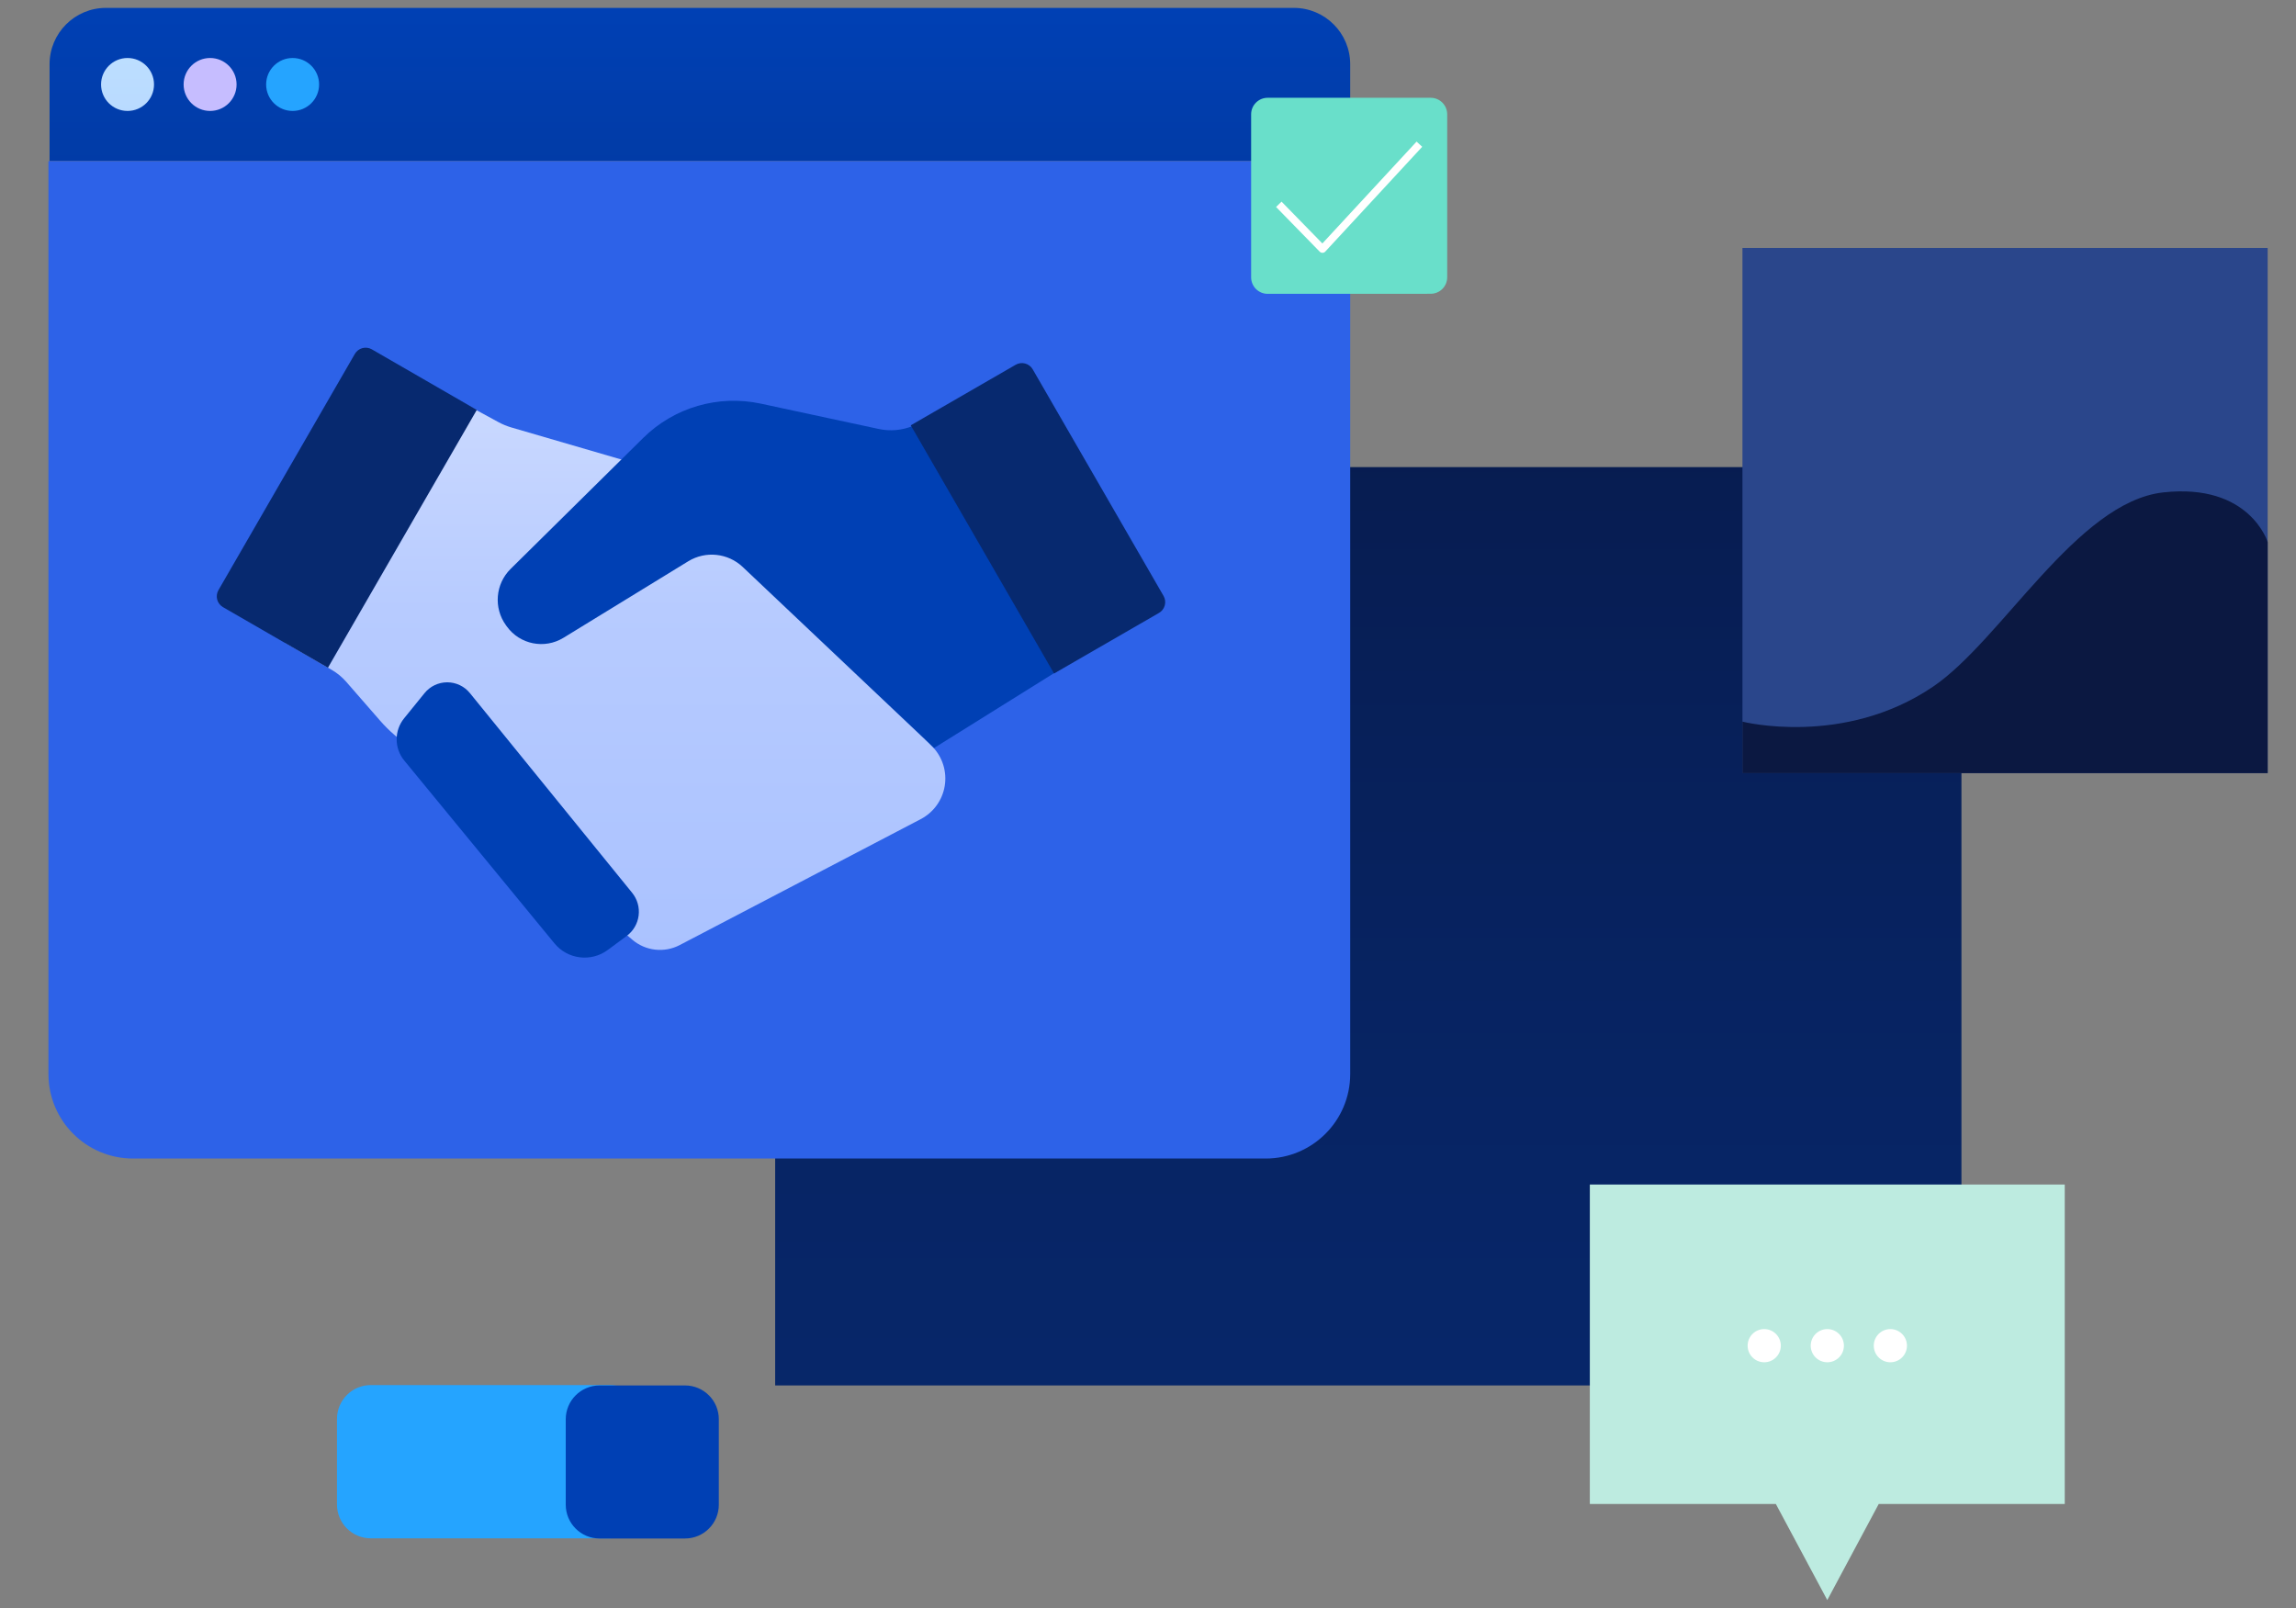 <?xml version="1.0" encoding="UTF-8"?>
<svg xmlns="http://www.w3.org/2000/svg" width="514" height="360" viewBox="0 0 514 360" fill="none">
  <rect x="0" y="0" width="514" height="360" fill="#808080" stroke="none"/>
  <path d="M439.103 104.578H173.535V310.178H439.103V104.578Z" fill="url(#paint0_linear_447_2576)"></path>
  <path d="M136.501 310.094H83.011C78.83 310.094 75.441 313.483 75.441 317.663V336.839C75.441 341.02 78.83 344.408 83.011 344.408H136.501C140.682 344.408 144.071 341.02 144.071 336.839V317.663C144.071 313.483 140.682 310.094 136.501 310.094Z" fill="#25A4FF"></path>
  <path d="M11.096 14.381C11.096 7.414 16.744 1.766 23.711 1.766H289.651C296.618 1.766 302.266 7.414 302.266 14.381V36.08H11.096V14.381Z" fill="url(#paint1_linear_447_2576)"></path>
  <path d="M28.552 24.839C31.826 24.839 34.48 22.185 34.48 18.912C34.48 15.638 31.826 12.984 28.552 12.984C25.279 12.984 22.625 15.638 22.625 18.912C22.625 22.185 25.279 24.839 28.552 24.839Z" fill="url(#paint2_linear_447_2576)"></path>
  <path d="M47.035 24.839C50.308 24.839 52.962 22.185 52.962 18.912C52.962 15.638 50.308 12.984 47.035 12.984C43.761 12.984 41.107 15.638 41.107 18.912C41.107 22.185 43.761 24.839 47.035 24.839Z" fill="#C6BDFF"></path>
  <path d="M65.507 24.839C68.781 24.839 71.435 22.185 71.435 18.912C71.435 15.638 68.781 12.984 65.507 12.984C62.234 12.984 59.58 15.638 59.58 18.912C59.58 22.185 62.234 24.839 65.507 24.839Z" fill="#25A4FF"></path>
  <path d="M10.846 36.08H302.269V240.455C302.269 250.906 293.796 259.378 283.345 259.378H29.769C19.318 259.378 10.846 250.906 10.846 240.455V36.08Z" fill="#2D62E8"></path>
  <path fill-rule="evenodd" clip-rule="evenodd" d="M94.949 85.449C94.949 85.449 107.349 92.203 111.572 94.502C112.495 95.005 113.469 95.407 114.478 95.701C119.731 97.233 137.276 102.348 145.656 104.791C148.625 105.657 151.315 107.287 153.456 109.519C163.36 119.846 193.314 151.076 208.775 167.196C211.009 169.525 212.017 172.771 211.495 175.956C210.974 179.141 208.983 181.895 206.123 183.39C190.46 191.575 163.816 205.498 152.167 211.585C148.703 213.395 144.486 212.91 141.524 210.36C128.978 199.558 96.158 171.303 88.311 164.547C87.177 163.571 86.114 162.515 85.13 161.387C83.109 159.068 79.505 154.934 77.522 152.66C76.593 151.594 75.495 150.688 74.273 149.978C70.845 147.985 63.842 143.914 63.842 143.914L94.949 85.449Z" fill="url(#paint3_linear_447_2576)"></path>
  <path fill-rule="evenodd" clip-rule="evenodd" d="M215.132 90.826C215.132 90.826 208.736 93.518 204.463 95.317C202.019 96.345 199.319 96.598 196.727 96.041C190.878 94.785 179.647 92.372 170.32 90.368C160.811 88.326 150.913 91.213 143.993 98.048C134.689 107.24 121.758 120.014 114.311 127.37C110.9 130.74 110.456 136.093 113.264 139.978C113.33 140.07 113.397 140.163 113.464 140.255C116.376 144.286 121.903 145.391 126.142 142.791C134.086 137.919 146.494 130.31 154.069 125.665C157.956 123.281 162.958 123.803 166.27 126.936C179.029 139.008 209.11 167.467 209.11 167.467L240.912 147.622L215.132 90.826Z" fill="#0040B4"></path>
  <path fill-rule="evenodd" clip-rule="evenodd" d="M105.196 155.173C103.954 153.645 102.089 152.757 100.12 152.758C98.15 152.758 96.286 153.647 95.045 155.176C93.529 157.045 91.893 159.062 90.469 160.816C88.231 163.575 88.243 167.528 90.499 170.274C98.195 179.642 115.416 200.605 124.127 211.208C127.075 214.796 132.318 215.445 136.051 212.684C137.456 211.645 138.926 210.558 140.29 209.549C141.77 208.455 142.738 206.802 142.969 204.976C143.2 203.15 142.674 201.309 141.514 199.88C132.952 189.341 114.231 166.295 105.196 155.173Z" fill="#0040B4"></path>
  <path fill-rule="evenodd" clip-rule="evenodd" d="M106.738 91.778C106.738 91.778 89.678 81.929 83.246 78.215C82.606 77.846 81.845 77.745 81.13 77.937C80.416 78.128 79.807 78.596 79.437 79.236C74.01 88.636 54.33 122.723 48.903 132.123C48.533 132.763 48.433 133.524 48.624 134.239C48.816 134.953 49.283 135.562 49.923 135.932C56.356 139.646 73.415 149.495 73.415 149.495L106.738 91.778Z" fill="#07296F"></path>
  <path fill-rule="evenodd" clip-rule="evenodd" d="M260.48 133.414C260.85 134.055 260.95 134.816 260.758 135.53C260.567 136.245 260.1 136.854 259.459 137.224C253.027 140.937 235.968 150.786 235.968 150.786L203.889 95.223C203.889 95.223 220.948 85.374 227.38 81.661C228.02 81.291 228.781 81.191 229.496 81.382C230.21 81.574 230.819 82.041 231.189 82.681C236.469 91.826 255.2 124.27 260.48 133.414Z" fill="#07296F"></path>
  <path fill-rule="evenodd" clip-rule="evenodd" d="M323.981 25.589C323.981 24.609 323.592 23.669 322.899 22.975C322.206 22.282 321.265 21.893 320.285 21.893C312.008 21.893 292.062 21.893 283.784 21.893C281.743 21.893 280.088 23.548 280.088 25.589C280.088 33.866 280.088 53.81 280.088 62.088C280.088 63.069 280.478 64.01 281.171 64.703C281.864 65.396 282.805 65.785 283.786 65.785C292.064 65.782 312.01 65.774 320.286 65.771C322.327 65.77 323.981 64.116 323.981 62.075C323.981 53.801 323.981 33.864 323.981 25.589Z" fill="#69DFCA"></path>
  <path d="M286.285 45.743L296.054 55.747L317.757 32.283" stroke="white" stroke-width="1.713" stroke-miterlimit="1.5" stroke-linejoin="round"></path>
  <path fill-rule="evenodd" clip-rule="evenodd" d="M397.554 336.715L409.071 358.232L420.589 336.715H462.231V265.203H355.912V336.715H397.554Z" fill="#BDEBE0"></path>
  <path d="M394.954 304.991C397.006 304.991 398.669 303.328 398.669 301.276C398.669 299.224 397.006 297.561 394.954 297.561C392.902 297.561 391.238 299.224 391.238 301.276C391.238 303.328 392.902 304.991 394.954 304.991Z" fill="white"></path>
  <path d="M409.077 304.991C411.129 304.991 412.792 303.328 412.792 301.276C412.792 299.224 411.129 297.561 409.077 297.561C407.025 297.561 405.361 299.224 405.361 301.276C405.361 303.328 407.025 304.991 409.077 304.991Z" fill="white"></path>
  <path d="M423.19 304.991C425.242 304.991 426.905 303.328 426.905 301.276C426.905 299.224 425.242 297.561 423.19 297.561C421.138 297.561 419.475 299.224 419.475 301.276C419.475 303.328 421.138 304.991 423.19 304.991Z" fill="white"></path>
  <path d="M153.352 310.178H134.224C130.043 310.178 126.654 313.567 126.654 317.747V336.875C126.654 341.056 130.043 344.444 134.224 344.444H153.352C157.532 344.444 160.921 341.056 160.921 336.875V317.747C160.921 313.567 157.532 310.178 153.352 310.178Z" fill="#0040B4"></path>
  <path d="M507.66 55.51H390.082V173.088H507.66V55.51Z" fill="#2A468B"></path>
  <path fill-rule="evenodd" clip-rule="evenodd" d="M390.082 161.563C390.082 161.563 412.723 167.324 432.748 153.73C448.082 143.332 464.95 112.406 484.253 110.246C503.646 108.085 507.66 121.364 507.66 121.364V173.086H390.082V161.563Z" fill="#0B1841"></path>
  <defs>
    <linearGradient id="paint0_linear_447_2576" x1="485.862" y1="369.798" x2="485.862" y2="9.978" gradientUnits="userSpaceOnUse">
      <stop stop-color="#07296F"></stop>
      <stop offset="0.42" stop-color="#072361"></stop>
      <stop offset="1" stop-color="#071744"></stop>
    </linearGradient>
    <linearGradient id="paint1_linear_447_2576" x1="211.836" y1="1.766" x2="211.836" y2="294.551" gradientUnits="userSpaceOnUse">
      <stop stop-color="#0040B4"></stop>
      <stop offset="1" stop-color="#0B1841"></stop>
    </linearGradient>
    <linearGradient id="paint2_linear_447_2576" x1="38.802" y1="76.708" x2="38.802" y2="-13.123" gradientUnits="userSpaceOnUse">
      <stop stop-color="#9CB8FF"></stop>
      <stop offset="0.53" stop-color="#B8D9FF"></stop>
      <stop offset="1" stop-color="#C3E6FF"></stop>
    </linearGradient>
    <linearGradient id="paint3_linear_447_2576" x1="160.036" y1="300.848" x2="160.036" y2="-41.856" gradientUnits="userSpaceOnUse">
      <stop stop-color="#9CB8FF"></stop>
      <stop offset="0.48" stop-color="#B7CBFF"></stop>
      <stop offset="1" stop-color="white"></stop>
    </linearGradient>
  </defs>
</svg>

